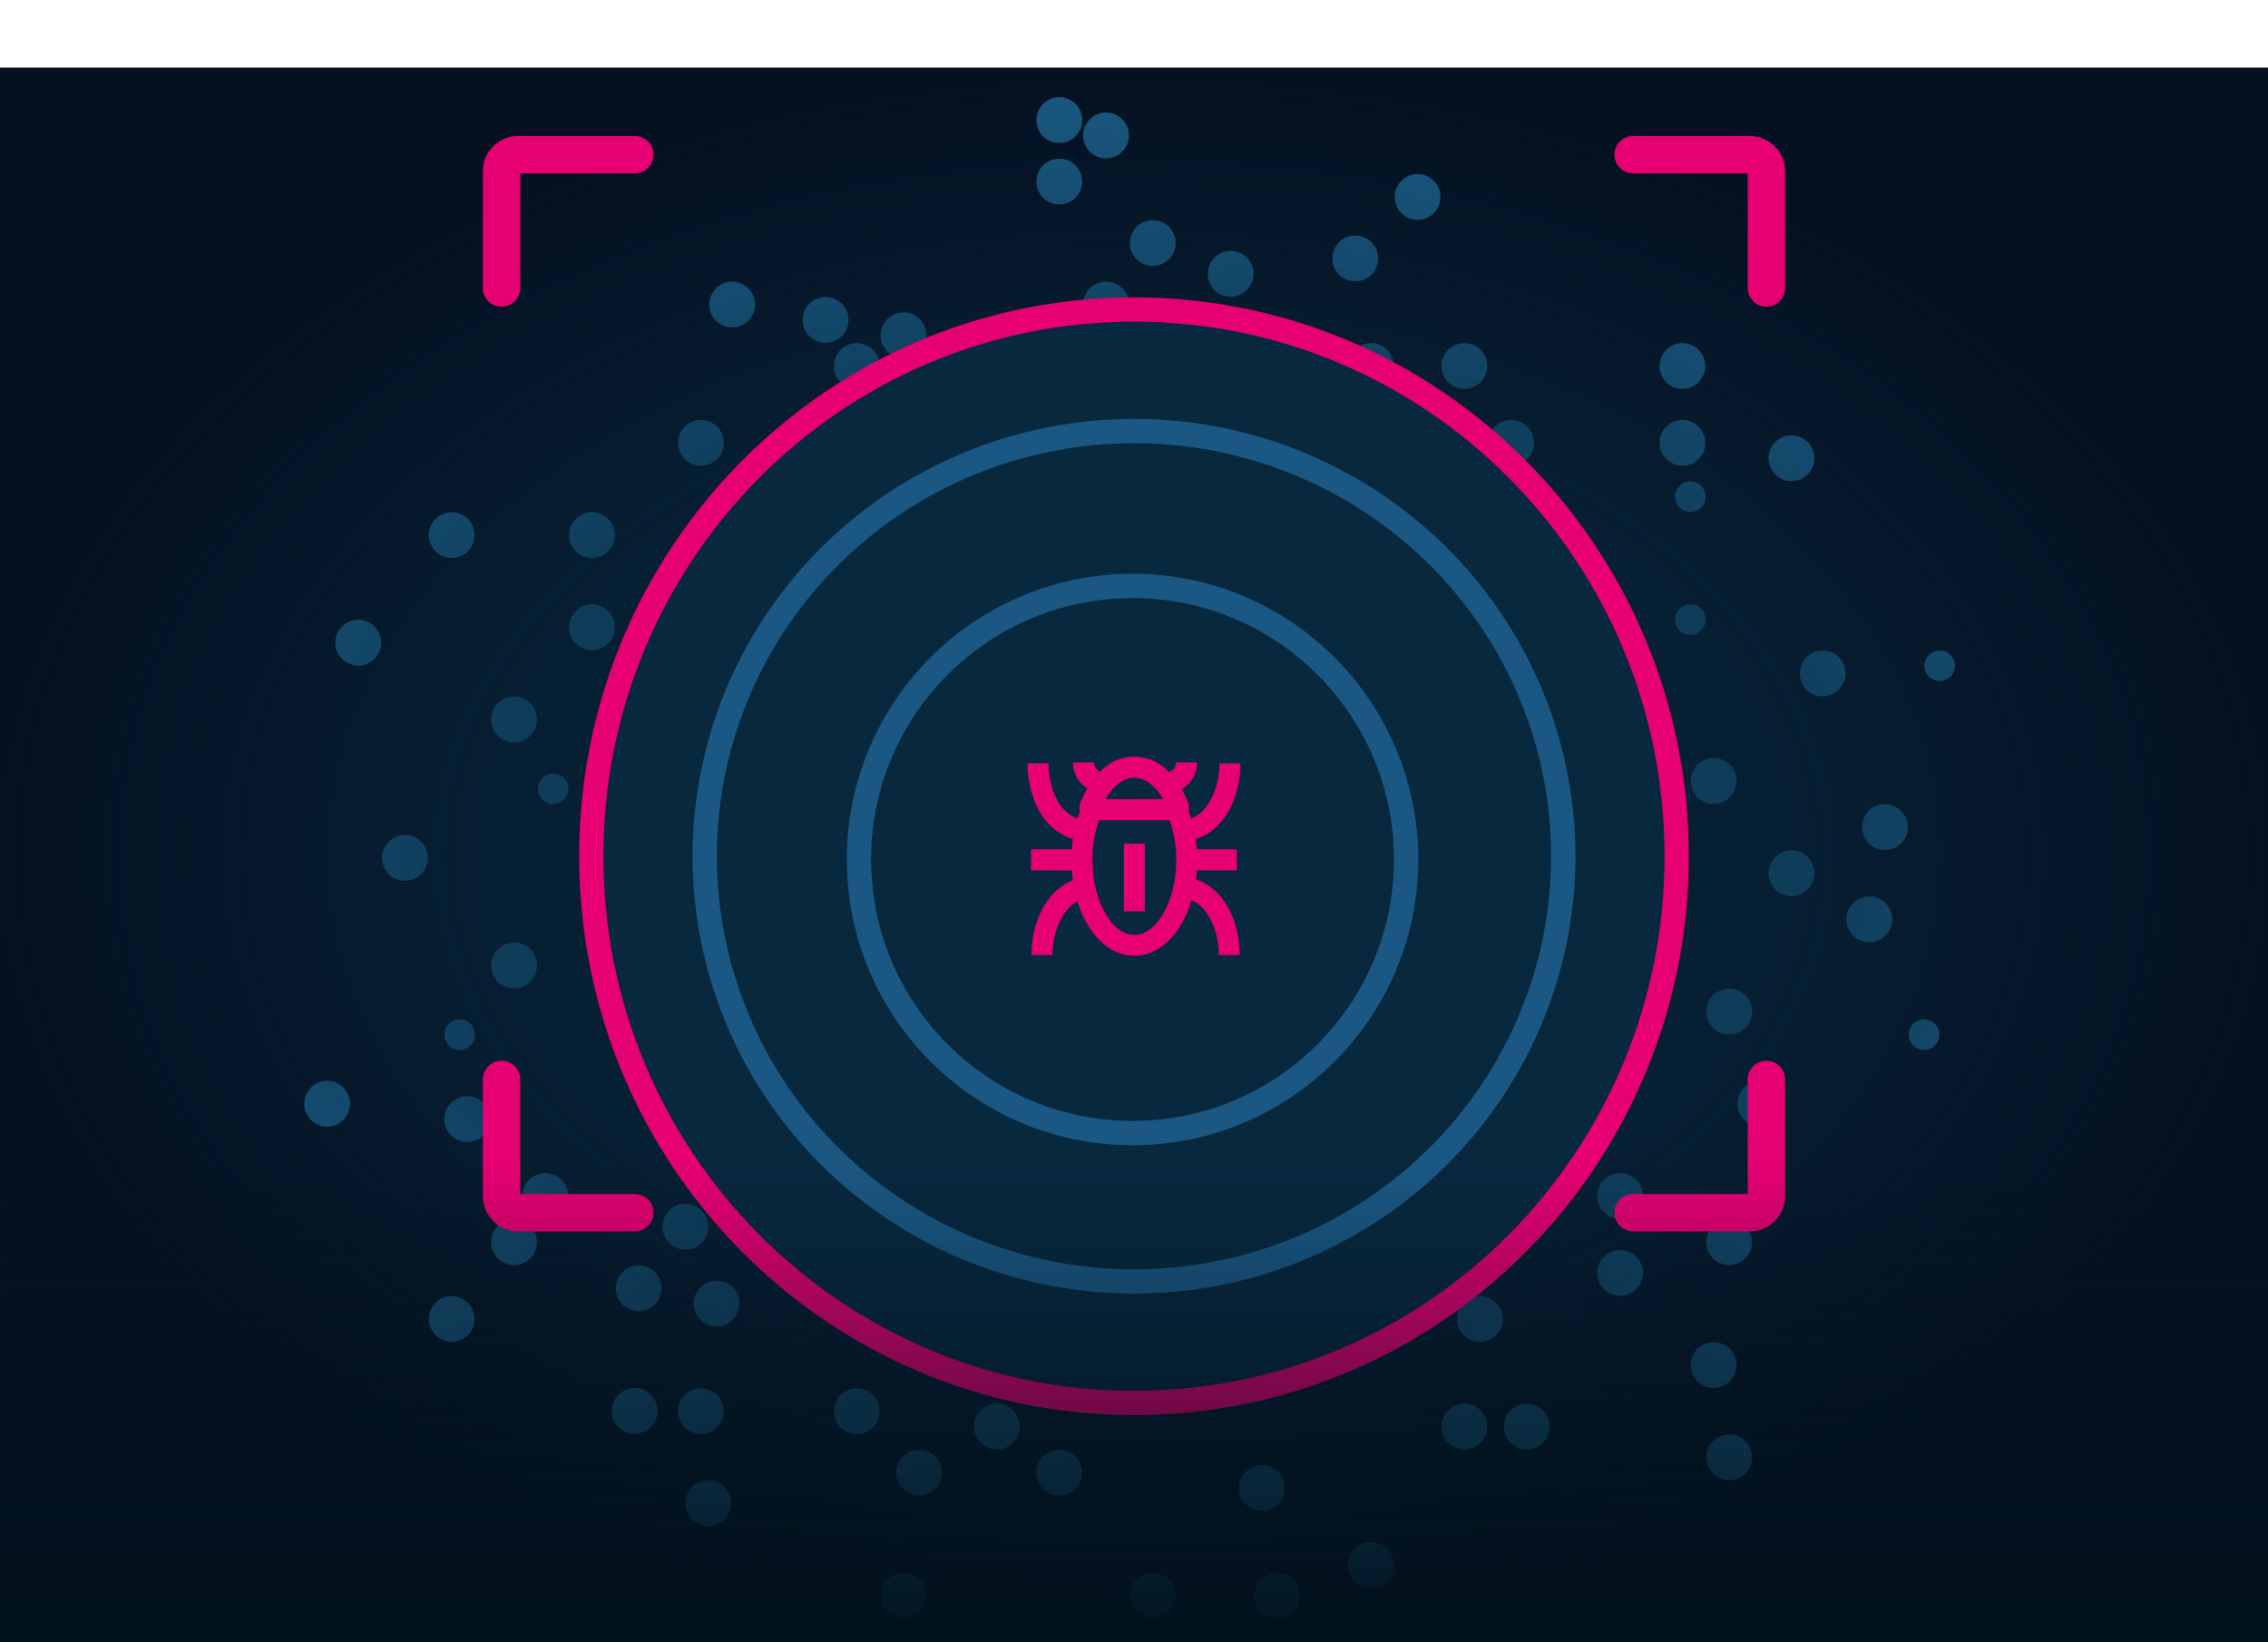 <svg xmlns="http://www.w3.org/2000/svg" xmlns:xlink="http://www.w3.org/1999/xlink" width="280" height="202.714" viewBox="0 0 280 202.714"><defs><filter id="Ellipse_831" x="39.865" y="123.342" width="35.656" height="35.656"><feGaussianBlur stdDeviation="5"></feGaussianBlur></filter><filter id="Ellipse_890" x="22.555" y="121.444" width="35.656" height="35.656"><feGaussianBlur stdDeviation="5"></feGaussianBlur></filter><filter id="Ellipse_834" x="45.634" y="74.004" width="35.656" height="35.656"><feGaussianBlur stdDeviation="5"></feGaussianBlur></filter><filter id="Ellipse_837" x="72.56" y="22.77" width="35.656" height="35.656"><feGaussianBlur stdDeviation="5"></feGaussianBlur></filter><filter id="Ellipse_880" x="112.948" y="0" width="35.656" height="35.656"><feGaussianBlur stdDeviation="5"></feGaussianBlur></filter><filter id="Ellipse_844" x="168.724" y="39.849" width="35.656" height="35.656"><feGaussianBlur stdDeviation="5"></feGaussianBlur></filter><filter id="Ellipse_848" x="193.725" y="81.595" width="35.656" height="35.656"><feGaussianBlur stdDeviation="5"></feGaussianBlur></filter><filter id="Ellipse_856" x="170.646" y="161.292" width="35.656" height="35.656"><feGaussianBlur stdDeviation="5"></feGaussianBlur></filter><filter id="Ellipse_862" x="105.254" y="161.292" width="35.656" height="35.656"><feGaussianBlur stdDeviation="5"></feGaussianBlur></filter><filter id="Ellipse_891" x="37.94" y="148.01" width="35.656" height="35.656"><feGaussianBlur stdDeviation="5"></feGaussianBlur></filter><filter id="Ellipse_894" x="220.651" y="113.853" width="33.771" height="33.771"><feGaussianBlur stdDeviation="5"></feGaussianBlur></filter><radialGradient id="radial-gradient" cx="0.5" cy="0.5" r="0.5" gradientUnits="objectBoundingBox"><stop offset="0" stop-color="#08283e"></stop><stop offset="0.571" stop-color="#08283e"></stop><stop offset="1" stop-color="#08283e" stop-opacity="0"></stop></radialGradient><linearGradient id="linear-gradient" x1="0.5" x2="0.5" y2="1" gradientUnits="objectBoundingBox"><stop offset="0" stop-color="#02121d" stop-opacity="0"></stop><stop offset="1" stop-color="#02121d"></stop></linearGradient></defs><g id="ver-xtd-product-threat-detection" transform="translate(-74 -1868.286)"><g id="Group_31598" data-name="Group 31598" transform="translate(0 30.818)"><g id="Group_30763" data-name="Group 30763" transform="translate(74.001 1845.818)"><rect id="Rectangle_16011" data-name="Rectangle 16011" width="279.999" height="194.364" fill="#051121"></rect><g transform="matrix(1, 0, 0, 1, 0, -8.35)" filter="url(#Ellipse_831)"><circle id="Ellipse_831-2" data-name="Ellipse 831" cx="2.828" cy="2.828" r="2.828" transform="translate(54.86 135.34)" fill="#195981"></circle></g><g transform="matrix(1, 0, 0, 1, 0, -8.35)" filter="url(#Ellipse_890)"><circle id="Ellipse_890-2" data-name="Ellipse 890" cx="2.828" cy="2.828" r="2.828" transform="translate(37.56 133.44)" fill="#195981"></circle></g><circle id="Ellipse_832" data-name="Ellipse 832" cx="2.828" cy="2.828" r="2.828" transform="translate(60.633 108.016)" fill="#195981"></circle><circle id="Ellipse_833" data-name="Ellipse 833" cx="2.828" cy="2.828" r="2.828" transform="translate(47.17 94.733)" fill="#195981"></circle><g transform="matrix(1, 0, 0, 1, 0, -8.35)" filter="url(#Ellipse_834)"><circle id="Ellipse_834-2" data-name="Ellipse 834" cx="2.828" cy="2.828" r="2.828" transform="translate(60.63 86)" fill="#195981"></circle></g><circle id="Ellipse_835" data-name="Ellipse 835" cx="2.828" cy="2.828" r="2.828" transform="translate(52.939 54.884)" fill="#195981"></circle><circle id="Ellipse_836" data-name="Ellipse 836" cx="2.828" cy="2.828" r="2.828" transform="translate(70.251 54.884)" fill="#195981"></circle><circle id="Ellipse_896" data-name="Ellipse 896" cx="2.828" cy="2.828" r="2.828" transform="translate(70.251 66.269)" fill="#195981"></circle><circle id="Ellipse_897" data-name="Ellipse 897" cx="2.828" cy="2.828" r="2.828" transform="translate(41.401 68.167)" fill="#195981"></circle><g transform="matrix(1, 0, 0, 1, 0, -8.35)" filter="url(#Ellipse_837)"><circle id="Ellipse_837-2" data-name="Ellipse 837" cx="2.828" cy="2.828" r="2.828" transform="translate(87.56 34.77)" fill="#195981"></circle></g><circle id="Ellipse_838" data-name="Ellipse 838" cx="2.828" cy="2.828" r="2.828" transform="translate(108.715 30.216)" fill="#195981"></circle><circle id="Ellipse_875" data-name="Ellipse 875" cx="2.828" cy="2.828" r="2.828" transform="translate(102.944 34.011)" fill="#195981"></circle><circle id="Ellipse_876" data-name="Ellipse 876" cx="2.828" cy="2.828" r="2.828" transform="translate(99.099 28.318)" fill="#195981"></circle><circle id="Ellipse_877" data-name="Ellipse 877" cx="2.828" cy="2.828" r="2.828" transform="translate(133.716 26.42)" fill="#195981"></circle><circle id="Ellipse_878" data-name="Ellipse 878" cx="2.828" cy="2.828" r="2.828" transform="translate(139.488 18.831)" fill="#195981"></circle><circle id="Ellipse_879" data-name="Ellipse 879" cx="2.828" cy="2.828" r="2.828" transform="translate(127.947 11.24)" fill="#195981"></circle><g transform="matrix(1, 0, 0, 1, 0, -8.35)" filter="url(#Ellipse_880)"><circle id="Ellipse_880-2" data-name="Ellipse 880" cx="2.828" cy="2.828" r="2.828" transform="translate(127.95 12)" fill="#195981"></circle></g><circle id="Ellipse_881" data-name="Ellipse 881" cx="2.828" cy="2.828" r="2.828" transform="translate(204.877 34.011)" fill="#195981"></circle><circle id="Ellipse_882" data-name="Ellipse 882" cx="2.828" cy="2.828" r="2.828" transform="translate(218.34 45.396)" fill="#195981"></circle><circle id="Ellipse_883" data-name="Ellipse 883" cx="1.885" cy="1.885" r="1.885" transform="translate(206.799 51.09)" fill="#195981"></circle><circle id="Ellipse_884" data-name="Ellipse 884" cx="2.828" cy="2.828" r="2.828" transform="translate(214.496 125.094)" fill="#195981"></circle><circle id="Ellipse_839" data-name="Ellipse 839" cx="2.828" cy="2.828" r="2.828" transform="translate(83.712 43.499)" fill="#195981"></circle><circle id="Ellipse_840" data-name="Ellipse 840" cx="2.828" cy="2.828" r="2.828" transform="translate(133.716 5.548)" fill="#195981"></circle><circle id="Ellipse_841" data-name="Ellipse 841" cx="2.828" cy="2.828" r="2.828" transform="translate(149.101 22.626)" fill="#195981"></circle><circle id="Ellipse_887" data-name="Ellipse 887" cx="2.828" cy="2.828" r="2.828" transform="translate(164.489 20.728)" fill="#195981"></circle><circle id="Ellipse_888" data-name="Ellipse 888" cx="2.828" cy="2.828" r="2.828" transform="translate(172.183 13.139)" fill="#195981"></circle><circle id="Ellipse_842" data-name="Ellipse 842" cx="2.828" cy="2.828" r="2.828" transform="translate(166.413 34.011)" fill="#195981"></circle><circle id="Ellipse_843" data-name="Ellipse 843" cx="2.828" cy="2.828" r="2.828" transform="translate(177.952 34.011)" fill="#195981"></circle><g transform="matrix(1, 0, 0, 1, 0, -8.35)" filter="url(#Ellipse_844)"><circle id="Ellipse_844-2" data-name="Ellipse 844" cx="2.828" cy="2.828" r="2.828" transform="translate(183.72 51.85)" fill="#195981"></circle></g><circle id="Ellipse_845" data-name="Ellipse 845" cx="2.828" cy="2.828" r="2.828" transform="translate(204.877 43.499)" fill="#195981"></circle><circle id="Ellipse_846" data-name="Ellipse 846" cx="1.885" cy="1.885" r="1.885" transform="translate(206.799 66.269)" fill="#195981"></circle><circle id="Ellipse_847" data-name="Ellipse 847" cx="2.828" cy="2.828" r="2.828" transform="translate(222.187 71.962)" fill="#195981"></circle><g transform="matrix(1, 0, 0, 1, 0, -8.35)" filter="url(#Ellipse_848)"><circle id="Ellipse_848-2" data-name="Ellipse 848" cx="2.828" cy="2.828" r="2.828" transform="translate(208.73 93.59)" fill="#195981"></circle></g><circle id="Ellipse_849" data-name="Ellipse 849" cx="2.828" cy="2.828" r="2.828" transform="translate(218.34 96.63)" fill="#195981"></circle><circle id="Ellipse_850" data-name="Ellipse 850" cx="2.828" cy="2.828" r="2.828" transform="translate(229.878 90.938)" fill="#195981"></circle><circle id="Ellipse_851" data-name="Ellipse 851" cx="2.828" cy="2.828" r="2.828" transform="translate(227.956 102.323)" fill="#195981"></circle><circle id="Ellipse_852" data-name="Ellipse 852" cx="2.828" cy="2.828" r="2.828" transform="translate(210.646 113.708)" fill="#195981"></circle><circle id="Ellipse_853" data-name="Ellipse 853" cx="2.828" cy="2.828" r="2.828" transform="translate(210.646 142.171)" fill="#195981"></circle><circle id="Ellipse_854" data-name="Ellipse 854" cx="2.828" cy="2.828" r="2.828" transform="translate(197.184 145.967)" fill="#195981"></circle><circle id="Ellipse_855" data-name="Ellipse 855" cx="2.828" cy="2.828" r="2.828" transform="translate(197.184 136.479)" fill="#195981"></circle><g transform="matrix(1, 0, 0, 1, 0, -8.35)" filter="url(#Ellipse_856)"><circle id="Ellipse_856-2" data-name="Ellipse 856" cx="2.828" cy="2.828" r="2.828" transform="translate(185.65 173.29)" fill="#195981"></circle></g><circle id="Ellipse_857" data-name="Ellipse 857" cx="2.828" cy="2.828" r="2.828" transform="translate(177.952 164.942)" fill="#195981"></circle><circle id="Ellipse_858" data-name="Ellipse 858" cx="2.828" cy="2.828" r="2.828" transform="translate(179.874 151.66)" fill="#195981"></circle><circle id="Ellipse_859" data-name="Ellipse 859" cx="2.828" cy="2.828" r="2.828" transform="translate(152.951 172.533)" fill="#195981"></circle><circle id="Ellipse_885" data-name="Ellipse 885" cx="2.828" cy="2.828" r="2.828" transform="translate(154.873 185.816)" fill="#195981"></circle><circle id="Ellipse_886" data-name="Ellipse 886" cx="2.828" cy="2.828" r="2.828" transform="translate(166.413 182.02)" fill="#195981"></circle><circle id="Ellipse_860" data-name="Ellipse 860" cx="2.828" cy="2.828" r="2.828" transform="translate(139.488 185.816)" fill="#195981"></circle><circle id="Ellipse_861" data-name="Ellipse 861" cx="2.828" cy="2.828" r="2.828" transform="translate(127.947 170.635)" fill="#195981"></circle><g transform="matrix(1, 0, 0, 1, 0, -8.35)" filter="url(#Ellipse_862)"><circle id="Ellipse_862-2" data-name="Ellipse 862" cx="2.828" cy="2.828" r="2.828" transform="translate(120.25 173.29)" fill="#195981"></circle></g><circle id="Ellipse_863" data-name="Ellipse 863" cx="2.828" cy="2.828" r="2.828" transform="translate(110.637 170.635)" fill="#195981"></circle><circle id="Ellipse_889" data-name="Ellipse 889" cx="2.828" cy="2.828" r="2.828" transform="translate(108.715 185.816)" fill="#195981"></circle><circle id="Ellipse_864" data-name="Ellipse 864" cx="2.828" cy="2.828" r="2.828" transform="translate(102.944 163.045)" fill="#195981"></circle><circle id="Ellipse_865" data-name="Ellipse 865" cx="2.828" cy="2.828" r="2.828" transform="translate(84.618 174.394)" fill="#195981"></circle><circle id="Ellipse_866" data-name="Ellipse 866" cx="2.828" cy="2.828" r="2.828" transform="translate(83.712 163.045)" fill="#195981"></circle><circle id="Ellipse_867" data-name="Ellipse 867" cx="2.828" cy="2.828" r="2.828" transform="translate(75.522 163.008)" fill="#195981"></circle><circle id="Ellipse_868" data-name="Ellipse 868" cx="2.828" cy="2.828" r="2.828" transform="translate(76.018 147.864)" fill="#195981"></circle><circle id="Ellipse_869" data-name="Ellipse 869" cx="2.828" cy="2.828" r="2.828" transform="translate(85.636 149.762)" fill="#195981"></circle><circle id="Ellipse_870" data-name="Ellipse 870" cx="2.828" cy="2.828" r="2.828" transform="translate(81.79 140.274)" fill="#195981"></circle><circle id="Ellipse_871" data-name="Ellipse 871" cx="2.828" cy="2.828" r="2.828" transform="translate(64.48 136.479)" fill="#195981"></circle><circle id="Ellipse_872" data-name="Ellipse 872" cx="2.828" cy="2.828" r="2.828" transform="translate(60.633 142.171)" fill="#195981"></circle><g transform="matrix(1, 0, 0, 1, 0, -8.35)" filter="url(#Ellipse_891)"><circle id="Ellipse_891-2" data-name="Ellipse 891" cx="2.828" cy="2.828" r="2.828" transform="translate(52.94 160.01)" fill="#195981"></circle></g><circle id="Ellipse_892" data-name="Ellipse 892" cx="2.828" cy="2.828" r="2.828" transform="translate(210.646 168.738)" fill="#195981"></circle><circle id="Ellipse_893" data-name="Ellipse 893" cx="2.828" cy="2.828" r="2.828" transform="translate(208.724 157.352)" fill="#195981"></circle><g transform="matrix(1, 0, 0, 1, 0, -8.35)" filter="url(#Ellipse_894)"><circle id="Ellipse_894-2" data-name="Ellipse 894" cx="1.885" cy="1.885" r="1.885" transform="translate(235.65 125.85)" fill="#195981"></circle></g><circle id="Ellipse_895" data-name="Ellipse 895" cx="1.885" cy="1.885" r="1.885" transform="translate(237.572 71.962)" fill="#195981"></circle><circle id="Ellipse_873" data-name="Ellipse 873" cx="1.885" cy="1.885" r="1.885" transform="translate(54.864 117.504)" fill="#195981"></circle><circle id="Ellipse_874" data-name="Ellipse 874" cx="1.885" cy="1.885" r="1.885" transform="translate(66.402 87.143)" fill="#195981"></circle></g><ellipse id="Ellipse_1169" data-name="Ellipse 1169" cx="139.999" cy="97.182" rx="139.999" ry="97.182" transform="translate(74 1845.818)" opacity="0.6" fill="url(#radial-gradient)"></ellipse><g id="Group_30764" data-name="Group 30764" transform="translate(145.5 1874.182)"><g id="Group_30760" data-name="Group 30760" transform="translate(0 0)"><g id="Path_20758" data-name="Path 20758" fill="#08283e"><path d="M 68.5 136.5 C 59.456 136.5 50.683 134.716 42.425 131.198 C 38.455 129.506 34.627 127.413 31.045 124.976 C 27.497 122.561 24.16 119.788 21.128 116.734 C 18.095 113.679 15.342 110.318 12.944 106.743 C 10.524 103.134 8.446 99.277 6.766 95.277 C 3.272 86.955 1.5 78.114 1.5 69 C 1.5 59.886 3.272 51.045 6.766 42.723 C 8.446 38.723 10.524 34.866 12.944 31.257 C 15.342 27.682 18.095 24.321 21.128 21.266 C 24.16 18.212 27.497 15.439 31.045 13.024 C 34.627 10.587 38.455 8.494 42.425 6.802 C 50.683 3.284 59.456 1.5 68.5 1.5 C 77.544 1.5 86.317 3.284 94.575 6.802 C 98.545 8.494 102.373 10.587 105.955 13.024 C 109.503 15.439 112.84 18.212 115.872 21.266 C 118.905 24.321 121.658 27.682 124.056 31.257 C 126.476 34.866 128.554 38.723 130.234 42.723 C 133.728 51.045 135.5 59.886 135.5 69 C 135.5 78.114 133.728 86.955 130.234 95.277 C 128.554 99.277 126.476 103.134 124.056 106.743 C 121.658 110.318 118.905 113.679 115.872 116.734 C 112.84 119.788 109.503 122.561 105.955 124.976 C 102.373 127.413 98.545 129.506 94.575 131.198 C 86.317 134.716 77.544 136.5 68.5 136.5 Z" stroke="none"></path><path d="M 68.5 3 C 59.659 3 51.084 4.744 43.013 8.182 C 39.133 9.835 35.39 11.882 31.889 14.264 C 28.42 16.625 25.157 19.337 22.192 22.323 C 19.227 25.31 16.535 28.597 14.19 32.092 C 11.824 35.621 9.791 39.393 8.149 43.304 C 4.732 51.44 3 60.086 3 69 C 3 77.914 4.732 86.56 8.149 94.696 C 9.791 98.607 11.824 102.379 14.19 105.908 C 16.535 109.403 19.227 112.69 22.192 115.677 C 25.157 118.663 28.42 121.375 31.889 123.736 C 35.39 126.118 39.133 128.165 43.013 129.818 C 51.084 133.256 59.659 135 68.5 135 C 77.341 135 85.916 133.256 93.987 129.818 C 97.867 128.165 101.61 126.118 105.111 123.736 C 108.58 121.375 111.843 118.663 114.808 115.677 C 117.773 112.69 120.465 109.403 122.81 105.908 C 125.176 102.379 127.209 98.607 128.851 94.696 C 132.268 86.56 134 77.914 134 69 C 134 60.086 132.268 51.44 128.851 43.304 C 127.209 39.393 125.176 35.621 122.81 32.092 C 120.465 28.597 117.773 25.31 114.808 22.323 C 111.843 19.337 108.58 16.625 105.111 14.264 C 101.61 11.882 97.867 9.835 93.987 8.182 C 85.916 4.744 77.341 3 68.5 3 M 68.5 0 C 106.331 0 137 30.892 137 69 C 137 107.108 106.331 138 68.5 138 C 30.669 138 0 107.108 0 69 C 0 30.892 30.669 0 68.5 0 Z" stroke="none" fill="#e60072"></path></g><g id="Ellipse_829" data-name="Ellipse 829" transform="translate(14 15)" fill="#08283e" stroke="#1a5883" stroke-width="3"><ellipse cx="54.5" cy="54" rx="54.5" ry="54" stroke="none"></ellipse><ellipse cx="54.5" cy="54" rx="53" ry="52.5" fill="none"></ellipse></g><g id="Path_19415" data-name="Path 19415" transform="translate(33.046 34.125)" fill="#08283e"><path d="M 35.274 69.049 C 30.714 69.049 26.291 68.156 22.128 66.395 C 18.107 64.694 14.495 62.259 11.392 59.156 C 8.29 56.054 5.855 52.442 4.154 48.42 C 2.393 44.257 1.5 39.834 1.5 35.274 C 1.5 30.714 2.393 26.291 4.154 22.128 C 5.855 18.107 8.29 14.495 11.392 11.392 C 14.495 8.29 18.107 5.855 22.128 4.154 C 26.291 2.393 30.714 1.5 35.274 1.5 C 39.834 1.5 44.257 2.393 48.42 4.154 C 52.442 5.855 56.054 8.29 59.156 11.392 C 62.259 14.495 64.694 18.107 66.395 22.128 C 68.156 26.291 69.049 30.714 69.049 35.274 C 69.049 39.834 68.156 44.257 66.395 48.42 C 64.694 52.442 62.259 56.054 59.156 59.156 C 56.054 62.259 52.442 64.694 48.42 66.395 C 44.257 68.156 39.834 69.049 35.274 69.049 Z" stroke="none"></path><path d="M 35.274 3 C 30.916 3 26.69 3.853 22.713 5.535 C 18.87 7.16 15.418 9.488 12.453 12.453 C 9.488 15.418 7.16 18.87 5.535 22.713 C 3.853 26.69 3 30.916 3 35.274 C 3 39.633 3.853 43.859 5.535 47.836 C 7.16 51.679 9.488 55.131 12.453 58.096 C 15.418 61.061 18.87 63.388 22.713 65.014 C 26.69 66.696 30.916 67.549 35.274 67.549 C 39.633 67.549 43.859 66.696 47.836 65.014 C 51.679 63.388 55.131 61.061 58.096 58.096 C 61.061 55.131 63.388 51.679 65.014 47.836 C 66.696 43.859 67.549 39.633 67.549 35.274 C 67.549 30.916 66.696 26.69 65.014 22.713 C 63.388 18.87 61.061 15.418 58.096 12.453 C 55.131 9.488 51.679 7.16 47.836 5.535 C 43.859 3.853 39.633 3 35.274 3 M 35.274 0 C 54.756 0 70.549 15.793 70.549 35.274 C 70.549 54.756 54.756 70.549 35.274 70.549 C 15.793 70.549 0 54.756 0 35.274 C 0 15.793 15.793 0 35.274 0 Z" stroke="none" fill="#1a5883"></path></g></g></g><g id="noun-scan-threat-1620260" transform="translate(43.488 1855.325)"><path id="Path_20755" data-name="Path 20755" d="M345.994,157.127H343.4c0,3.285-1.527,6.126-3.5,6.811-.1-.309-.2-.611-.313-.906a1.558,1.558,0,0,0-.04-1.013,12.912,12.912,0,0,0-.807-1.7,3.8,3.8,0,0,0,1.909-3.29h-2.591a1.208,1.208,0,0,1-.919,1.17,5.725,5.725,0,0,0-8.452-.044,1.207,1.207,0,0,1-.778-1.126h-2.591a3.793,3.793,0,0,0,1.77,3.205,12.868,12.868,0,0,0-.855,1.78,1.558,1.558,0,0,0-.041,1.013c-.116.3-.223.612-.321.929a4.782,4.782,0,0,1-2.608-2.52,8.231,8.231,0,0,1-.415-.971,10.112,10.112,0,0,1-.553-3.343h-2.591a12.56,12.56,0,0,0,.7,4.209,10.841,10.841,0,0,0,.547,1.28,7.218,7.218,0,0,0,4.355,3.881c-.059.415-.1.837-.129,1.263h-5.035v2.591h5.03q.043.632.128,1.241c-2.972,1.107-5.1,4.758-5.1,9.214H322.8c0-3.044,1.312-5.706,3.071-6.626,1.231,4.006,3.881,6.718,7.022,6.718,3.176,0,5.848-2.773,7.061-6.851,1.9.767,3.36,3.552,3.36,6.76h2.591c0-4.611-2.276-8.36-5.41-9.32q.073-.557.113-1.136h4.943v-2.591H340.6c-.03-.431-.071-.857-.131-1.278,3.191-.9,5.521-4.688,5.521-9.353Zm-13.1,1.783c1.3,0,2.6.981,3.566,2.64h-7.131C330.3,159.892,331.591,158.91,332.894,158.91Zm0,19.4c-2.8,0-5.169-4.236-5.169-9.251a14.537,14.537,0,0,1,.813-4.9h8.712a14.541,14.541,0,0,1,.813,4.9c0,5.015-2.368,9.251-5.169,9.251Z" transform="translate(-162.34 -80.751)" fill="#e60072"></path><path id="Path_20756" data-name="Path 20756" d="M391.98,221.45h2.591v8.378H391.98Z" transform="translate(-222.721 -135.166)" fill="#e60072"></path></g></g><g id="focus" transform="translate(133.861 1885.326)"><path id="Path_20112" data-name="Path 20112" d="M2.057,20.571a2.055,2.055,0,0,0,2.057-2.057V4.114h14.4a2.057,2.057,0,0,0,0-4.114H4.114A4.118,4.118,0,0,0,0,4.114v14.4A2.055,2.055,0,0,0,2.057,20.571Z" transform="translate(0 0)" fill="#e60072" stroke="#e60072" stroke-width="0.5"></path><path id="Path_20113" data-name="Path 20113" d="M4.114,70.571h14.4a2.057,2.057,0,1,0,0-4.114H4.114v-14.4a2.057,2.057,0,0,0-4.114,0v14.4A4.118,4.118,0,0,0,4.114,70.571Z" transform="translate(0 64.169)" fill="#e60072" stroke="#e60072" stroke-width="0.5"></path><path id="Path_20114" data-name="Path 20114" d="M68.514,50a2.055,2.055,0,0,0-2.057,2.057v14.4h-14.4a2.057,2.057,0,1,0,0,4.114h14.4a4.118,4.118,0,0,0,4.114-4.114v-14.4A2.055,2.055,0,0,0,68.514,50Z" transform="translate(89.706 64.169)" fill="#e60072" stroke="#e60072" stroke-width="0.5"></path><path id="Path_20115" data-name="Path 20115" d="M66.457,0h-14.4a2.057,2.057,0,0,0,0,4.114h14.4v14.4a2.057,2.057,0,1,0,4.114,0V4.114A4.118,4.118,0,0,0,66.457,0Z" transform="translate(89.706 0)" fill="#e60072" stroke="#e60072" stroke-width="0.5"></path></g><rect id="Rectangle_16970" data-name="Rectangle 16970" width="280" height="59" transform="translate(74 2012)" fill="url(#linear-gradient)"></rect></g></svg>